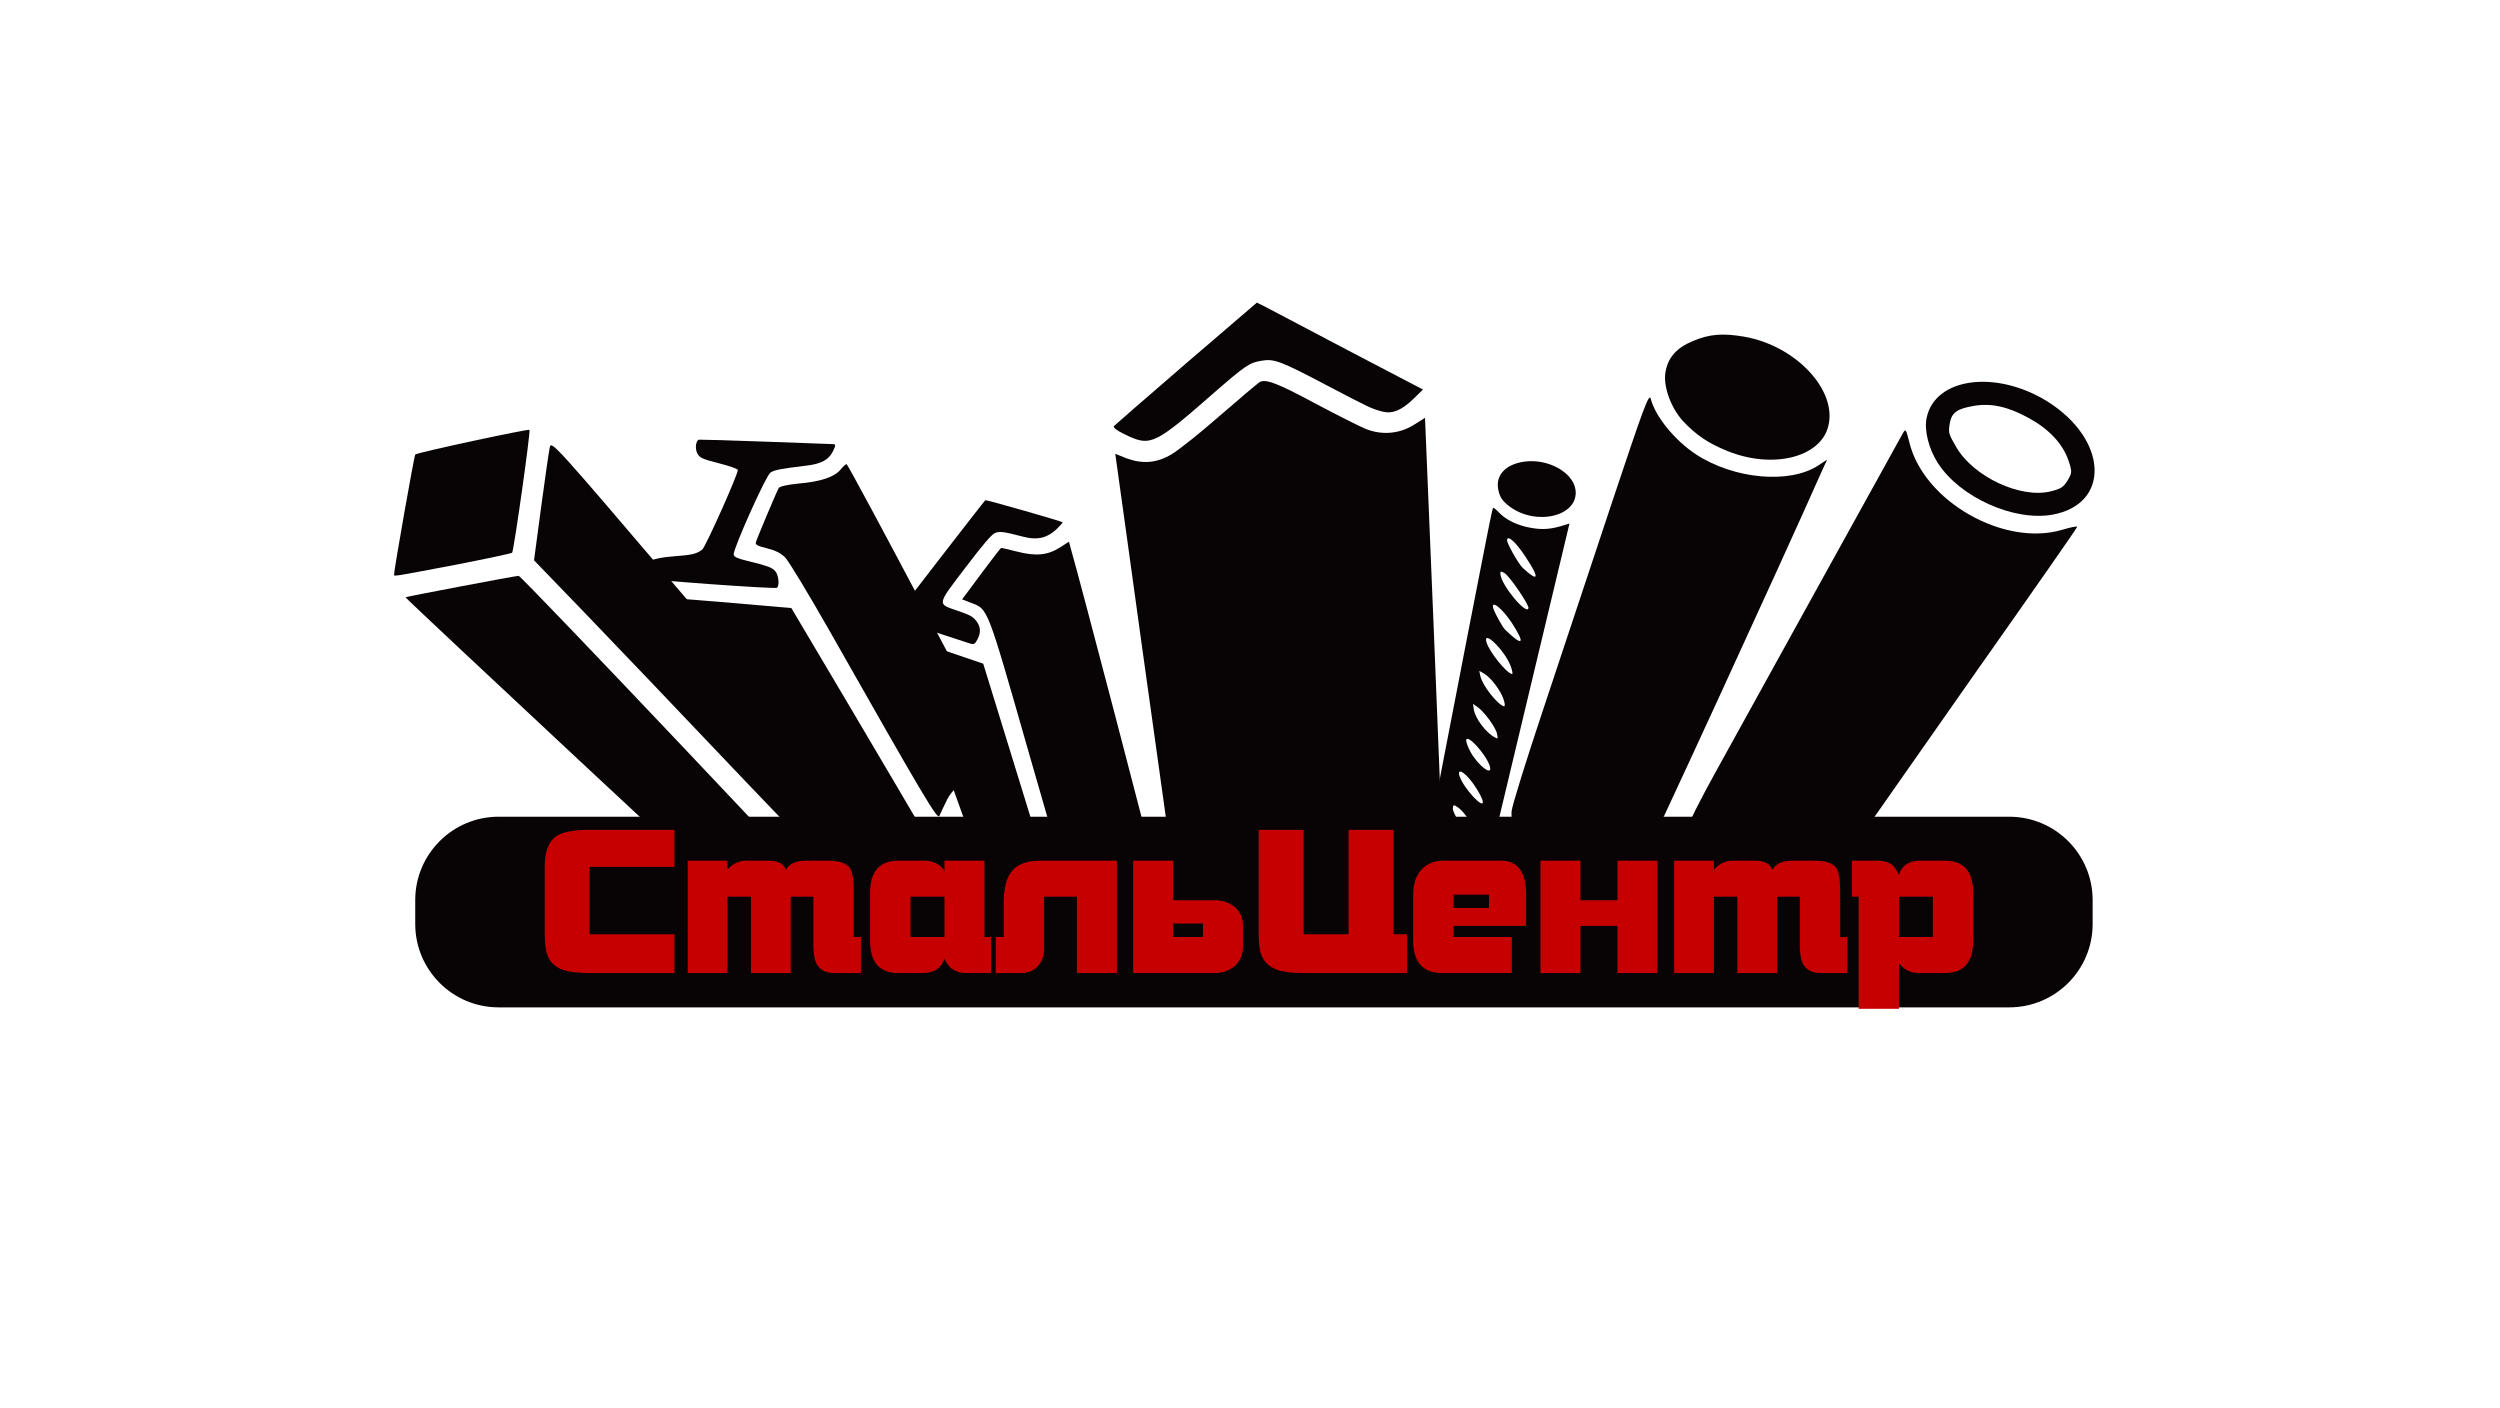 <svg width="719" height="405" viewBox="0 0 719 405" fill="none" xmlns="http://www.w3.org/2000/svg">
<path fill-rule="evenodd" clip-rule="evenodd" d="M487.707 251.875C490.283 255.777 492.455 257.821 496.59 260.005C505.18 264.607 514.377 264.247 521.118 259.136C522.358 258.256 527.398 251.672 532.371 244.542C537.344 237.412 553.99 213.682 569.314 191.801C584.712 169.965 597.34 151.866 597.388 151.537C597.516 151.252 595.553 151.619 593.086 152.368C576.358 157.341 553.271 144.189 549.144 127.274C548.156 123.35 548.062 123.249 547.272 124.585C546.875 125.379 536.232 144.5 523.751 167.119C511.269 189.737 497.582 214.427 493.399 222.055C489.201 229.623 485.441 237.083 485.037 238.641C484.048 242.618 485.131 247.973 487.707 251.875Z" fill="#080405"/>
<path fill-rule="evenodd" clip-rule="evenodd" d="M557.331 133.18C563.659 143.029 579.212 149.986 590.262 148.024C607.144 144.972 606.223 126.301 588.746 115.403C573.898 106.247 556.387 108.633 554.08 120.279C553.365 123.747 554.709 129.098 557.331 133.18ZM560.757 121.758C561.3 118.65 562.821 117.572 567.591 116.748C572.673 115.845 577.594 116.946 583.769 120.388C589.48 123.563 593.329 127.78 594.913 132.502C595.973 135.648 595.936 136.037 594.625 138.202C593.393 140.156 592.704 140.583 589.832 141.306C581.159 143.489 567.547 137.119 562.603 128.566C560.372 124.698 560.312 124.462 560.757 121.758Z" fill="#080405"/>
<path fill-rule="evenodd" clip-rule="evenodd" d="M439.807 246.482C444.78 252.092 452.873 255.256 459.958 254.5C464.586 253.927 470.039 251.156 472.147 248.156C473.375 246.452 512.242 161.974 524.128 135.123L525.48 132.18L522.994 133.824C514.781 139.276 498.713 137.838 487.759 130.675C481.625 126.615 476.075 119.8 474.757 114.688C474.267 112.917 472.769 117.047 463.519 144.759C457.64 162.475 448.806 189.022 443.896 203.822C438.964 218.565 434.845 231.844 434.737 233.274C434.426 237.293 436.601 242.895 439.807 246.482Z" fill="#080405"/>
<path fill-rule="evenodd" clip-rule="evenodd" d="M484.037 121.11C487.812 125.117 491.197 127.439 496.766 129.697C509.79 134.996 523.608 131.584 525.821 122.541C528.435 112.141 516.403 99.368 501.555 96.818C495.462 95.773 491.575 96.099 487.003 98.035C482.187 100.008 479.719 102.764 478.989 107.03C478.274 111.022 480.547 117.313 484.037 121.11Z" fill="#080405"/>
<path fill-rule="evenodd" clip-rule="evenodd" d="M409.725 271.834C414.185 274.767 421.005 273.546 422.742 269.445C423.083 268.689 425.57 258.69 428.277 247.295C430.985 235.899 437.291 209.446 442.297 188.588L451.382 150.574L448.649 151.398C445.166 152.353 442.743 152.379 439.062 151.559C435.628 150.758 432.715 149.2 430.966 147.245C430.254 146.519 429.543 145.968 429.415 146.051C429.247 146.159 427.854 152.892 426.304 161.037C424.686 169.167 419.525 195.83 414.807 220.242C410.074 244.726 406.273 265.513 406.314 266.494C406.471 268.655 407.613 270.411 409.725 271.834ZM411.856 261.293C411.605 260.447 411.646 260.42 412.68 260.638C414.129 260.945 417.533 265.453 417.69 267.255C417.788 268.502 417.743 268.528 416.837 268.048C414.668 266.899 412.845 264.457 411.856 261.293ZM414.028 252.092L413.8 250.455L415.474 251.568C417.368 252.833 419.451 255.766 419.907 257.844C420.274 259.507 419.956 259.477 417.818 257.833C415.762 256.316 414.35 254.144 414.028 252.092ZM415.769 241.681C416.047 240.371 418.159 241.973 420.252 245.194C422.686 248.849 422.72 250.369 420.304 248.845C418.537 247.677 415.507 242.925 415.769 241.681ZM417.844 232.424C417.926 231.361 418.035 231.346 419.424 232.289C421.181 233.529 424.102 237.933 424.191 239.539C424.289 240.607 424.18 240.618 422.697 239.618C420.709 238.296 417.747 233.918 417.844 232.424ZM419.769 223.208C418.863 220.347 421.907 222.474 424.472 226.515C425.45 228.02 426.341 229.762 426.431 230.357C426.981 233.211 420.93 226.736 419.769 223.208ZM421.675 213.049C421.551 210.57 427.247 216.685 428.438 220.254C429.505 223.545 425.146 220.31 422.858 216.149C422.233 215.007 421.735 213.603 421.675 213.049ZM423.869 204.069L423.641 202.432L424.959 203.361C426.906 204.713 430.172 209.192 430.539 211.034C430.838 212.506 430.823 212.573 429.891 212.049C427.386 210.764 424.296 206.649 423.869 204.069ZM425.742 194.411L425.442 192.939L426.76 193.688C428.726 194.789 431.625 198.616 432.426 201.129C432.827 202.297 432.887 203.211 432.542 203.136C430.692 202.672 426.292 197.085 425.742 194.411ZM427.558 184.847C426.236 180.709 432.733 186.955 434.437 191.501C434.973 192.876 435.141 193.958 434.838 193.857C433.183 193.501 428.479 187.637 427.558 184.847ZM429.475 174.979C428.678 172.287 432.13 175.039 434.819 179.181C438.811 185.33 438.002 186.094 432.804 181.023C432.067 180.252 429.955 176.451 429.475 174.979ZM431.527 165.138C431.468 164.224 431.58 164.213 432.681 164.805C434.014 165.486 439.792 173.923 439.586 174.889C439.144 177.14 431.726 168.283 431.527 165.138ZM433.415 155.229C433.707 153.851 436.062 156.008 438.968 160.483C442.867 166.396 442.481 167.538 437.995 163.378C436.669 162.157 433.239 156.057 433.415 155.229Z" fill="#080405"/>
<path fill-rule="evenodd" clip-rule="evenodd" d="M434.059 145.598C441.792 151.458 454.109 148.451 453.12 140.887C452.435 135.801 445.136 131.802 438.332 132.772C433.011 133.551 430.123 136.618 430.88 140.707C431.281 142.879 432.015 144.01 434.059 145.598Z" fill="#080405"/>
<path fill-rule="evenodd" clip-rule="evenodd" d="M340.596 258.735C342.431 259.016 344.536 257.406 355.37 247.931C366.237 238.311 369.169 236.326 373.337 235.446C377.977 234.517 381.946 235.858 394.799 242.591C407.857 249.497 410.852 250.56 413.343 249.002C414.747 248.133 414.983 247.538 414.889 244.108C414.803 241.921 413.646 213.206 412.32 180.21L409.834 120.17L406.621 122.189C402.502 124.78 397.394 125.233 392.758 123.346C390.833 122.548 384.467 119.32 378.535 116.186C367.162 110.055 363.867 108.835 362.151 109.973C361.564 110.37 356.448 114.692 350.715 119.653C345.079 124.604 338.821 129.573 336.867 130.693C332.646 133.198 328.621 133.49 324.052 131.831L320.749 130.517L324.438 157.004C326.419 171.594 330.414 200.099 333.257 220.422C336.046 240.7 338.548 257.574 338.863 257.922C339.08 258.278 339.919 258.619 340.596 258.735Z" fill="#080405"/>
<path fill-rule="evenodd" clip-rule="evenodd" d="M324.962 125.623C330.897 128.233 332.729 127.368 348.356 113.655C358.212 105.049 359.388 104.255 362.915 103.735C366.436 103.117 368.506 103.944 380.864 110.449C394.016 117.343 394.316 117.501 397.63 118.388C400.498 119.081 403.078 118.04 406.561 114.658L409.246 112.029L387.728 100.784C375.869 94.515 365.106 88.89 363.859 88.213L361.474 87.037L341.113 104.506C329.916 114.209 320.629 122.226 320.412 122.489C319.978 123.005 321.446 124.043 324.962 125.623Z" fill="#080405"/>
<path fill-rule="evenodd" clip-rule="evenodd" d="M299.775 275.748C306.946 278.185 308.833 278.676 309.11 278.148C309.32 277.751 303.482 257.964 296.109 234.147L282.777 190.876L270.824 186.809C264.252 184.517 258.739 182.674 258.515 182.667C258.249 182.637 286.054 260.308 289.694 269.849L290.832 272.711L299.775 275.748Z" fill="#080405"/>
<path fill-rule="evenodd" clip-rule="evenodd" d="M310.201 252.942C314.59 247.422 316.997 246.493 323.364 248.111C326.67 248.901 330.913 248.662 331.475 247.606C331.64 247.299 310.261 165.58 307.943 157.697L307.429 155.787L304.782 157.487C301.296 159.704 297.854 160.03 292.398 158.611C290.069 158 288.05 157.551 287.915 157.592C287.781 157.633 285.185 160.944 282.19 165.003L276.711 172.373L279.186 173.343C284.249 175.286 283.702 173.871 296.057 217.074C302.254 238.633 307.362 256.286 307.407 256.309C307.452 256.331 308.71 254.803 310.201 252.942Z" fill="#080405"/>
<path fill-rule="evenodd" clip-rule="evenodd" d="M267.757 181.409C272.895 183.109 277.853 184.719 278.673 184.981C280.111 185.461 280.339 185.356 281.129 183.854C282.2 181.825 282.039 180.106 280.631 178.398C279.74 177.308 278.815 176.818 275.516 175.694C269.408 173.59 269.303 174.215 277.789 163.074C282.803 156.472 285.118 153.806 286.11 153.316C287.484 152.746 288.398 152.832 294.45 154.398C298.374 155.401 301.157 154.731 303.849 152.203C304.875 151.222 305.654 150.282 305.635 150.215C305.486 149.968 283.743 143.714 283.384 143.86C283.182 143.924 257.87 176.627 257.474 177.38C257.148 177.997 256.638 177.784 267.757 181.409Z" fill="#080405"/>
<path fill-rule="evenodd" clip-rule="evenodd" d="M228.815 264.079C235.297 263.423 240.843 262.832 241.154 262.701C241.775 262.502 150.032 165.609 149.159 165.609C148.287 165.609 116.812 171.586 116.624 171.785C116.437 171.983 216.161 265.067 216.723 265.198C216.91 265.258 222.392 264.734 228.815 264.079Z" fill="#080405"/>
<path fill-rule="evenodd" clip-rule="evenodd" d="M246.265 256.522C246.452 255.799 246.763 250.676 247.014 245.093C247.201 239.509 247.512 234.12 247.699 233.203C247.95 231.694 246.763 229.982 239.097 221.051C234.173 215.337 214.041 191.688 194.347 168.632C159.944 128.233 158.569 126.72 158.135 128.558C157.884 129.611 156.764 137.363 155.641 145.77L153.585 161.142L168.231 176.316C176.271 184.659 197.025 206.401 214.352 224.665C239.285 250.807 246.014 257.507 246.265 256.522Z" fill="#080405"/>
<path fill-rule="evenodd" clip-rule="evenodd" d="M130.896 162.453C139.685 160.745 147.039 159.169 147.287 158.97C147.785 158.378 152.645 124.024 152.275 123.627C151.9 123.297 120.051 130.131 119.429 130.723C119.118 131.053 113.321 163.831 113.321 165.344C113.321 165.804 113.943 165.673 130.896 162.453Z" fill="#080405"/>
<path fill-rule="evenodd" clip-rule="evenodd" d="M259.787 256.544C268.756 257.35 276.234 258.001 276.406 257.99C276.687 258.005 265.112 238.251 242.257 199.609L227.589 174.878L206.978 173.099C195.616 172.141 186.314 171.534 186.366 171.774C186.378 171.946 189.729 177.043 193.819 183.008C224.488 227.878 242.587 254.271 243.01 254.605C243.235 254.833 250.818 255.739 259.787 256.544Z" fill="#080405"/>
<path fill-rule="evenodd" clip-rule="evenodd" d="M270.156 234.664C270.426 234.053 271.299 232.177 272.115 230.518C273.995 226.466 277.021 224.575 281.788 224.538C287.42 224.44 290.442 223.905 290.685 222.946C290.888 222.149 244.164 133.678 243.475 133.502C243.261 133.45 242.527 134.112 241.793 135C239.988 137.202 236.03 138.52 229.72 139.067C226.47 139.374 224.245 139.887 223.953 140.377C223.35 141.415 217.658 154.915 217.389 155.978C217.213 156.671 217.812 156.993 220.523 157.678C223.077 158.326 224.376 158.996 225.758 160.255C226.754 161.243 232.454 170.673 238.446 181.199C266.168 230.084 269.595 235.765 270.156 234.664Z" fill="#080405"/>
<path fill-rule="evenodd" clip-rule="evenodd" d="M203.694 167.961C214.31 168.733 223.189 169.231 223.403 169.059C224.271 168.542 223.961 165.295 222.89 164.172C222.096 163.292 220.553 162.674 216.497 161.7C212.015 160.618 211.138 160.285 211.007 159.457C210.839 157.884 220.276 136.786 221.568 135.925C222.728 135.142 224.687 134.79 231.929 133.914C236.243 133.423 238.483 132.18 239.651 129.589C240.404 127.967 240.404 127.742 239.445 127.724C238.887 127.694 230.128 127.398 219.924 127.012C209.772 126.641 201.226 126.398 200.986 126.45C200.054 126.78 199.833 129.214 200.627 130.547C201.301 131.682 202.113 132.056 206.686 133.217C209.61 133.959 212.056 134.809 212.202 135.127C212.438 135.981 202.963 157.24 201.96 158.06C200.346 159.292 199.133 159.607 193.766 160C187.587 160.468 184.977 161.618 183.607 164.329C182.764 165.868 182.787 166.216 183.547 166.351C184.03 166.479 193.088 167.138 203.694 167.961Z" fill="#080405"/>
<path fill-rule="evenodd" clip-rule="evenodd" d="M577.858 289.719H143.41C130.161 289.719 119.421 278.979 119.421 265.73V258.877C119.421 245.628 130.161 234.888 143.41 234.888H577.858C591.107 234.888 601.847 245.628 601.847 258.877V265.73C601.847 278.979 591.107 289.719 577.858 289.719Z" fill="#080405"/>
<path d="M193.958 279.845H169.534C167.018 279.845 164.902 279.654 163.187 279.272C160.554 278.699 158.745 277.422 157.753 275.441C157.027 273.954 156.667 271.703 156.667 268.693V249.302C156.667 244.954 157.772 242.018 159.985 240.494C161.775 239.273 164.962 238.663 169.538 238.663H193.961V249.302H169.538V268.693H193.961V279.845H193.958Z" fill="#C60000"/>
<path d="M247.606 279.845H240C237.637 279.845 235.978 279.066 235.024 277.504C234.297 276.324 233.938 274.463 233.938 271.913V257.881H227.418V279.845H215.978V257.881H209.229V279.845H197.789V247.531H209.229V250.103C210.679 248.388 212.547 247.531 214.835 247.531H220.954C223.774 247.531 225.474 248.426 226.044 250.22C226.92 248.426 228.863 247.531 231.878 247.531H238.169C241.408 247.531 243.509 248.253 244.46 249.699C245.183 250.8 245.546 253.066 245.546 256.488V269.494H247.606V279.845Z" fill="#C60000"/>
<path d="M285.012 279.844H277.92C274.868 279.844 272.771 278.47 271.629 275.725C270.715 278.47 268.618 279.844 265.337 279.844H258.361C252.946 279.844 250.238 276.736 250.238 270.52V256.851C250.238 250.635 252.946 247.527 258.361 247.527H265.794C268.348 247.527 270.292 248.501 271.629 250.444V247.527H283.125V269.49H285.012V279.844ZM271.629 269.49V257.881H261.847V269.49H271.629Z" fill="#C60000"/>
<path d="M321.217 279.845H309.721V257.881H300.284V272.943C300.284 274.958 299.673 276.613 298.452 277.905C297.232 279.197 295.61 279.845 293.592 279.845H286.387V269.49H288.675V259.735C288.675 255.664 289.379 252.699 290.791 250.837C292.393 248.632 295.157 247.531 299.085 247.531H321.221V279.845H321.217Z" fill="#C60000"/>
<path d="M357.478 272.007C357.478 274.448 356.706 276.362 355.16 277.755C353.617 279.148 351.621 279.841 349.183 279.841H325.909V247.527H337.406V258.907H349.187C351.625 258.907 353.621 259.574 355.163 260.911C356.706 262.248 357.482 264.113 357.482 266.517V272.007H357.478ZM345.985 269.49V265.599H337.406V269.49H345.985Z" fill="#C60000"/>
<path d="M404.666 279.845H374.925C371.682 279.845 369.225 279.56 367.548 278.987C364.915 278.111 363.256 276.452 362.571 274.01C362.189 272.598 361.998 270.827 361.998 268.693V238.663H374.925V268.693H387.852V238.663H400.779V268.693H404.67V279.845H404.666Z" fill="#C60000"/>
<path d="M438.923 266.288H418.046V269.49H434.804V279.844H414.784C409.216 279.844 406.434 276.703 406.434 270.415V257.308C406.434 254.406 407.156 252.088 408.606 250.354C410.208 248.471 412.437 247.527 415.298 247.527H431.655C436.497 247.527 438.92 250.789 438.92 257.308V266.288H438.923ZM428.228 261.143V257.312H418.046V261.143H428.228Z" fill="#C60000"/>
<path d="M476.675 279.845H465.178V266.288H454.54V279.845H443.043V247.531H454.54V258.911H465.178V247.531H476.675V279.845Z" fill="#C60000"/>
<path d="M531.295 279.845H523.69C521.327 279.845 519.668 279.066 518.713 277.504C517.987 276.324 517.627 274.463 517.627 271.913V257.881H511.107V279.845H499.667V257.881H492.919V279.845H481.479V247.531H492.919V250.103C494.368 248.388 496.237 247.531 498.525 247.531H504.644C507.464 247.531 509.164 248.426 509.733 250.22C510.609 248.426 512.553 247.531 515.567 247.531H521.859C525.098 247.531 527.199 248.253 528.15 249.699C528.873 250.8 529.236 253.066 529.236 256.488V269.494H531.295V279.845Z" fill="#C60000"/>
<path d="M567.501 270.52C567.501 276.736 564.782 279.844 559.344 279.844H551.982C549.432 279.844 547.496 278.871 546.163 276.927V290.139H534.554V257.881H532.61V247.531H539.703C541.418 247.531 542.751 247.823 543.706 248.399C544.657 248.98 545.459 250.062 546.11 251.646C546.949 248.901 549.009 247.527 552.289 247.527H559.326C564.778 247.527 567.504 250.635 567.504 256.851V270.52H567.501ZM555.888 269.49V257.881H546.166V269.49H555.888Z" fill="#C60000"/>
</svg>
